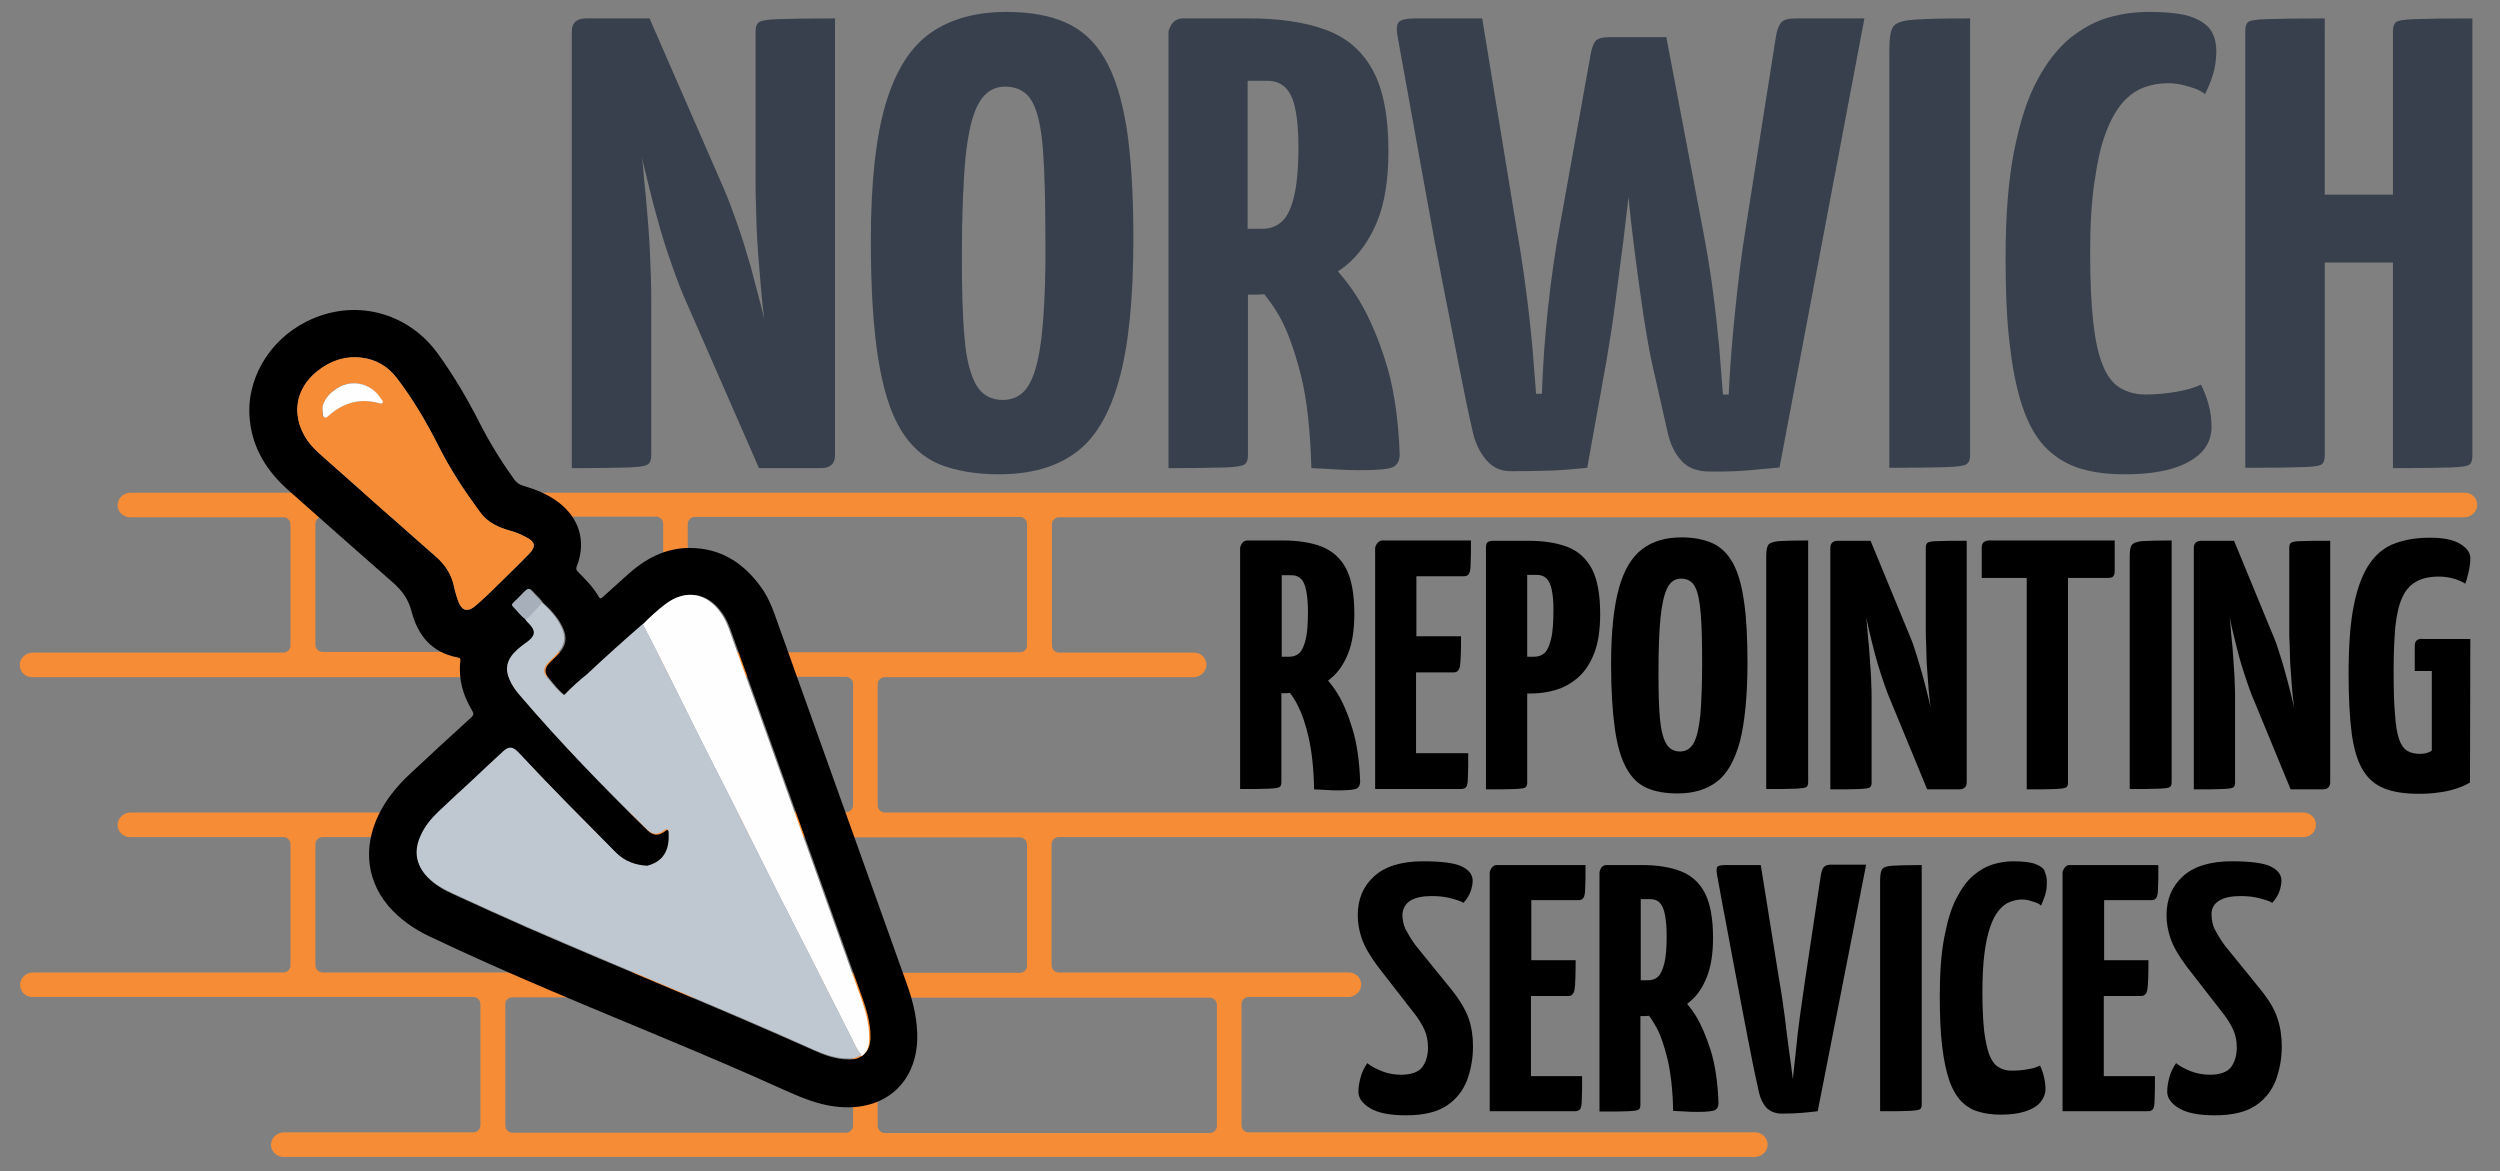 <?xml version="1.0" encoding="utf-8"?>
<!-- Generator: Adobe Illustrator 28.0.0, SVG Export Plug-In . SVG Version: 6.00 Build 0)  -->
<svg version="1.2" baseProfile="tiny" id="Layer_1" xmlns="http://www.w3.org/2000/svg" xmlns:xlink="http://www.w3.org/1999/xlink"
	 x="0px" y="0px" viewBox="0 0 733.2 343.5" overflow="visible" xml:space="preserve">
<rect x="0" y="0" width="733.2" height="343.5" fill="#808080" stroke="none"/>
<g>
	<path fill="#37404C" d="M222.6,6.5c-0.7,0.5-1,1.4-1,2.6v43.9c0,2.3,0,4.5,0.1,6.8c0.1,2.3,0.1,4.6,0.2,6.9
		c0.1,2.3,0.2,4.7,0.4,7.1c0.2,2.4,0.4,4.8,0.6,7.3c0.2,2.5,0.4,5.1,0.7,7.8c0.2,1.5,0.3,3.1,0.5,4.6c-0.2-1-0.5-2-0.7-3
		c-1-3.9-2.1-7.9-3.2-12.2c-1.2-4.2-2.5-8.4-3.9-12.4c-1.4-4.1-2.8-7.8-4.2-11L190.5,5.4h-18.6c-2.8,0-4.2,1.3-4.2,3.8v128.1
		c7.8,0,13.3-0.1,16.5-0.2c3.2-0.1,5.1-0.4,5.8-0.9c0.7-0.5,1-1.4,1-2.6V88.3c0-2.1,0-4.4-0.1-6.9c-0.1-2.4-0.2-5-0.3-7.6
		c-0.1-2.6-0.3-5.3-0.5-8c-0.2-2.7-0.5-5.5-0.7-8.3c-0.3-2.8-0.6-5.6-0.8-8.4c-0.1-1.1-0.2-2.2-0.4-3.2c0.4,1.9,0.9,3.8,1.4,5.9
		c1,4,2,8.2,3.2,12.4c1.2,4.3,2.4,8.4,3.8,12.2c1.3,3.9,2.6,7.3,3.9,10.4l22.1,50.5h18.1c2.8,0,4.2-1.3,4.2-3.8V5.4
		c-7.6,0-13.1,0.1-16.4,0.2C225.3,5.7,223.3,6,222.6,6.5z"/>
	<path fill="#37404C" d="M324,17.2c-2.9-5-6.7-8.5-11.5-10.6c-4.7-2.1-10.5-3.1-17.3-3.1c-8.9,0-16.3,2-22.2,6.1
		c-5.9,4.1-10.3,11-13.2,20.7c-2.9,9.7-4.4,23.1-4.4,40.2c0,13.9,0.7,25.4,2.1,34.3c1.4,8.9,3.5,15.9,6.5,20.9
		c2.9,5,6.8,8.5,11.6,10.5c4.8,1.9,10.6,2.9,17.4,2.9c9.2,0,16.7-2.1,22.4-6.3c5.8-4.2,10-11.3,12.8-21.4c2.8-10,4.2-23.9,4.2-41.6
		c0-13.1-0.7-23.9-2-32.4C329,28.9,326.9,22.1,324,17.2z M305.6,97.5c-0.7,6.9-1.9,11.9-3.7,15.1c-1.7,3.1-4.3,4.7-7.8,4.7
		c-3.5,0-6.1-1.5-7.8-4.4c-1.7-3-2.9-7.5-3.4-13.7c-0.6-6.2-0.8-14.1-0.8-23.9c0-12.3,0.4-22.1,1.1-29.4c0.8-7.3,2-12.5,3.9-15.7
		c1.8-3.2,4.4-4.8,7.7-4.8c3.6,0,6.3,1.5,7.9,4.4c1.7,3,2.7,7.8,3.2,14.4c0.5,6.7,0.7,15.4,0.7,26.4
		C306.7,81.6,306.3,90.6,305.6,97.5z"/>
	<path fill="#37404C" d="M397.5,86.3c-1.5-2.3-3.2-4.5-5.1-6.7c0.7-0.5,1.5-1.1,2.2-1.6c3.8-3.1,6.9-7.3,9.2-12.8
		c2.3-5.5,3.4-12.5,3.4-21c0-10.3-1.6-18.2-4.7-23.8c-3.1-5.6-7.7-9.5-13.8-11.7c-6-2.2-13.5-3.3-22.2-3.3h-4.6h-13.3h-1.7
		c-2.1,0-3.5,1.3-4.2,3.8v128.1c7.6,0,13.1-0.1,16.4-0.2c3.3-0.1,5.2-0.4,5.9-0.9c0.7-0.5,1-1.4,1-2.6V86.4h1.5c1.1,0,2.2,0,3.3-0.1
		c1.7,2.1,3.2,4.3,4.5,6.6c2.3,4.1,4.3,9.7,6.2,17c1.8,7.2,2.8,16.4,3.1,27.4c2.6,0.1,5.1,0.2,7.5,0.4c2.4,0.1,4.4,0.2,6.3,0.2
		c5.7,0,9.1-0.3,10.3-1c1.2-0.7,1.8-1.9,1.8-3.7c-0.4-11.2-1.9-20.6-4.5-28.3C403.5,97.2,400.6,91,397.5,86.3z M366.1,23.7h5.6
		c2.2,0,4,0.7,5.3,2c1.3,1.3,2.3,3.4,2.9,6.3c0.6,2.9,0.9,6.6,0.9,11.1c0,6.5-0.5,11.5-1.4,15c-0.9,3.5-2.1,5.8-3.7,7.1
		c-1.5,1.3-3.4,1.9-5.6,1.9h-4.2V23.7z"/>
	<path fill="#37404C" d="M522.3,6.7c-0.7,0.9-1.2,2.3-1.5,4.3l-8.8,55.8c-1.3,7.9-2.3,16.3-3.2,25.2c-0.9,8.9-1.5,16.8-1.8,23.7
		h-1.7c-0.3-4.1-0.7-8.8-1.1-14c-0.5-5.2-1.1-10.8-1.9-16.8c-0.8-6-1.8-12-3-18.2l-10.6-55.8h-6.3h-9h-1.3c-2.2,0-3.7,0.4-4.3,1.3
		c-0.6,0.9-1.1,2.3-1.4,4.3l-9,50.1c-1.4,7.5-2.5,15.4-3.4,23.7c-0.9,8.3-1.5,16.7-1.8,25.2h-1.7c-0.3-4.1-0.7-8.8-1.1-14
		c-0.5-5.2-1.1-10.8-1.9-16.8c-0.8-6-1.7-12-2.8-18.2L434.7,5.4h-19.6c-2.6,0-4.3,0.4-4.9,1.1c-0.6,0.8-0.7,2.2-0.3,4.3
		c1.5,8.4,2.9,16.1,4.2,23.2c1.3,7,2.6,14.8,4.2,23.3c1.5,8.5,3.1,17,4.8,25.7c1.7,8.7,3.3,16.8,4.8,24.4c1.5,7.6,2.8,14,4,19.1
		c0.7,3.3,2,6,3.9,8.3c1.9,2.3,4.3,3.4,7.4,3.4c5,0,9-0.1,11.9-0.2c2.9-0.1,6.4-0.4,10.4-0.8l5.6-31.1c0.8-4.8,1.7-10.2,2.5-16.3
		c0.8-6.1,1.6-12.2,2.4-18.4c0.6-4.8,1.1-9.4,1.6-13.6c0.4,4.2,0.9,8.7,1.5,13.5c0.8,6.2,1.6,12.4,2.5,18.5
		c0.9,6.1,1.8,11.5,2.8,16.3l4.6,20.3c0.8,3.8,2.2,6.7,4.2,8.8c1.9,2.1,4.7,3.1,8.3,3.1c3.1,0,5.5,0,7.3-0.1
		c1.8-0.1,3.7-0.2,5.6-0.4c1.9-0.2,4.4-0.4,7.5-0.7L546.8,5.4h-20.2C524.4,5.4,523,5.8,522.3,6.7z"/>
	<path fill="#37404C" d="M555.1,8c-0.7,1.3-1,3.5-1,6.6v122.6c7.9,0,13.5-0.1,16.8-0.2c3.3-0.1,5.2-0.4,5.9-0.9c0.7-0.5,1-1.4,1-2.6
		V5.4c-7.8,0-13.3,0.1-16.7,0.4C557.8,6,555.8,6.8,555.1,8z"/>
	<path fill="#37404C" d="M643.1,5.1c-2.8-1.1-7.2-1.6-13.1-1.6c-3.8,0-7.6,0.5-11.5,1.6c-3.9,1.1-7.6,3.1-11.3,6
		c-3.6,3-6.9,7.1-9.7,12.4c-2.9,5.3-5.1,12.3-6.8,20.8c-1.7,8.5-2.5,19-2.5,31.3c0,10.6,0.4,19.5,1.4,26.9
		c0.9,7.4,2.3,13.5,4.1,18.3c1.8,4.8,4.1,8.5,6.9,11.1c2.8,2.6,6,4.5,9.8,5.6c3.8,1.1,8,1.6,12.7,1.6c5.3,0,9.8-0.5,13.7-1.6
		c3.8-1.1,6.7-2.7,8.8-4.8c2-2.1,3-4.6,3-7.5c0-2.3-0.3-4.5-0.9-6.7c-0.6-2.2-1.4-4.1-2.2-5.7c-1.9,0.9-4.3,1.6-7.2,2.1
		c-2.9,0.5-5.9,0.8-9.1,0.8c-2.9,0-5.4-0.7-7.5-2c-2.1-1.3-3.8-3.5-5-6.6c-1.3-3.1-2.2-7.3-2.8-12.7c-0.6-5.4-0.9-12.2-0.9-20.3
		c0-8.2,0.4-15.1,1.3-20.9c0.8-5.8,1.9-10.6,3.3-14.3c1.4-3.8,3.1-6.7,5-8.9c1.9-2.1,4-3.6,6.3-4.4c2.2-0.8,4.5-1.2,6.9-1.2
		c1.5,0,3,0.2,4.3,0.5c1.3,0.3,2.5,0.7,3.7,1.1c1.1,0.4,2.1,1,2.9,1.6c0.8-1.6,1.6-3.5,2.3-5.7c0.7-2.2,1-4.6,1-7.1
		c0-1.9-0.4-3.7-1.3-5.4C647.7,7.6,645.9,6.2,643.1,5.1z"/>
	<path fill="#37404C" d="M708.4,5.6c-3.2,0.1-5.1,0.4-5.7,0.9c-0.6,0.5-0.9,1.4-0.9,2.6v48h-20V5.4c-7.9,0-13.5,0.1-16.8,0.2
		c-3.3,0.1-5.2,0.4-5.7,0.9c-0.6,0.5-0.8,1.4-0.8,2.6v128.1c7.9,0,13.5-0.1,16.8-0.2c3.3-0.1,5.2-0.4,5.7-0.9
		c0.6-0.5,0.8-1.4,0.8-2.6V77h20v60.3c7.9,0,13.5-0.1,16.8-0.2c3.3-0.1,5.2-0.4,5.7-0.9c0.6-0.5,0.8-1.4,0.8-2.6V5.4
		C717.2,5.4,711.6,5.5,708.4,5.6z"/>
</g>
<g>
	<path d="M392.2,203.3c-0.8-1.3-1.7-2.5-2.7-3.7c0.4-0.3,0.8-0.6,1.1-0.9c2-1.7,3.6-4.1,4.8-7.1c1.2-3,1.8-6.9,1.8-11.6
		c0-5.7-0.8-10.1-2.4-13.2c-1.6-3.1-4-5.2-7.2-6.5c-3.1-1.2-7-1.8-11.5-1.8h-2.4h-6.9h-0.9c-1.1,0-1.8,0.7-2.2,2.1v70.8
		c4,0,6.8,0,8.5-0.1c1.7-0.1,2.7-0.2,3.1-0.5c0.4-0.3,0.5-0.8,0.5-1.5v-26h0.8c0.6,0,1.2,0,1.7-0.1c0.9,1.2,1.7,2.4,2.3,3.7
		c1.2,2.3,2.3,5.4,3.2,9.4c0.9,4,1.5,9,1.6,15.2c1.4,0.1,2.7,0.1,3.9,0.2c1.2,0.1,2.3,0.1,3.3,0.1c3,0,4.7-0.2,5.4-0.6
		c0.6-0.4,0.9-1.1,0.9-2c-0.2-6.2-1-11.4-2.3-15.6C395.3,209.3,393.8,205.9,392.2,203.3z M375.9,168.7h2.9c1.2,0,2.1,0.4,2.8,1.1
		c0.7,0.7,1.2,1.9,1.5,3.5c0.3,1.6,0.5,3.6,0.5,6.1c0,3.6-0.2,6.4-0.7,8.3c-0.5,1.9-1.1,3.2-1.9,3.9c-0.8,0.7-1.8,1-2.9,1h-2.2
		V168.7z"/>
	<path d="M403.3,160.6v70.8h25.2c0.7,0,1.2-0.2,1.5-0.6c0.3-0.4,0.5-1.3,0.5-2.8c0.1-1.5,0.1-3.8,0.1-7.1h-15.3v-23.7h11.1
		c1,0,1.6-0.7,1.8-2c0.2-1.4,0.3-4.2,0.3-8.6h-13.1V169h13.9c0.7,0,1.2-0.2,1.5-0.7c0.3-0.5,0.5-1.4,0.5-2.9
		c0.1-1.5,0.1-3.7,0.1-6.9h-26C404.5,158.6,403.7,159.2,403.3,160.6z"/>
	<path d="M459.7,160.4c-3.1-1.2-7-1.8-11.5-1.8h-2.4h-6.9H438c-0.9,0-1.5,0.2-1.8,0.5c-0.3,0.3-0.4,0.9-0.4,1.6v70.8
		c4,0,6.9,0,8.6-0.1c1.7-0.1,2.7-0.2,3-0.5c0.4-0.3,0.5-0.8,0.5-1.5v-26h0.8c2.5,0,5-0.3,7.4-1c2.4-0.7,4.6-1.9,6.6-3.6
		c2-1.7,3.6-4.1,4.8-7.1c1.2-3,1.8-6.9,1.8-11.6c0-5.7-0.8-10.1-2.4-13.2C465.2,163.7,462.8,161.6,459.7,160.4z M454.9,187.4
		c-0.5,2-1.1,3.4-1.9,4.1c-0.8,0.7-1.8,1.1-2.9,1.1h-2.2v-24h2.9c1.2,0,2.1,0.4,2.8,1.1c0.7,0.7,1.2,1.8,1.5,3.3
		c0.3,1.5,0.5,3.3,0.5,5.5C455.6,182.4,455.4,185.4,454.9,187.4z"/>
	<path d="M508.2,165.1c-1.5-2.7-3.5-4.7-6-5.8c-2.5-1.1-5.5-1.7-9-1.7c-4.6,0-8.5,1.1-11.5,3.4c-3.1,2.3-5.4,6.1-6.9,11.5
		c-1.5,5.4-2.3,12.8-2.3,22.2c0,7.7,0.4,14,1.1,19c0.7,4.9,1.8,8.8,3.4,11.6c1.5,2.8,3.5,4.7,6,5.8s5.5,1.6,9,1.6
		c4.8,0,8.6-1.2,11.6-3.5c3-2.3,5.2-6.3,6.7-11.8c1.4-5.6,2.2-13.2,2.2-23c0-7.2-0.3-13.2-1-17.9
		C510.8,171.5,509.7,167.8,508.2,165.1z M498.7,209.5c-0.4,3.8-1,6.6-1.9,8.3c-0.9,1.7-2.3,2.6-4.1,2.6c-1.8,0-3.2-0.8-4.1-2.4
		c-0.9-1.6-1.5-4.1-1.8-7.5c-0.3-3.4-0.4-7.8-0.4-13.2c0-6.8,0.2-12.2,0.6-16.2c0.4-4,1.1-6.9,2-8.7c0.9-1.8,2.3-2.7,4-2.7
		c1.9,0,3.3,0.8,4.1,2.4c0.9,1.6,1.4,4.3,1.7,8c0.3,3.7,0.4,8.5,0.4,14.6C499.2,200.7,499,205.7,498.7,209.5z"/>
	<path d="M518.5,160c-0.4,0.7-0.5,1.9-0.5,3.6v67.8c4.1,0,7,0,8.7-0.1c1.7-0.1,2.7-0.2,3.1-0.5c0.4-0.3,0.5-0.8,0.5-1.5v-70.8
		c-4,0-6.9,0.1-8.7,0.2C519.9,158.9,518.8,159.3,518.5,160z"/>
	<path d="M565.3,159.2c-0.4,0.3-0.5,0.8-0.5,1.5v24.3c0,1.2,0,2.5,0.1,3.7c0,1.2,0.1,2.5,0.1,3.8c0,1.3,0.1,2.6,0.2,3.9
		c0.1,1.3,0.2,2.7,0.3,4.1c0.1,1.4,0.2,2.8,0.4,4.3c0.1,0.8,0.2,1.7,0.3,2.6c-0.1-0.5-0.3-1.1-0.4-1.7c-0.5-2.2-1.1-4.4-1.7-6.7
		c-0.6-2.3-1.3-4.6-2-6.9c-0.7-2.3-1.4-4.3-2.2-6.1l-11.3-27.4H539c-1.4,0-2.2,0.7-2.2,2.1v70.8c4,0,6.9,0,8.6-0.1
		c1.7-0.1,2.7-0.2,3-0.5c0.4-0.3,0.5-0.8,0.5-1.5v-25c0-1.2,0-2.4-0.1-3.8c0-1.4-0.1-2.8-0.2-4.2c-0.1-1.5-0.2-2.9-0.3-4.4
		c-0.1-1.5-0.2-3-0.4-4.6c-0.1-1.6-0.3-3.1-0.4-4.6c-0.1-0.6-0.1-1.2-0.2-1.8c0.2,1,0.5,2.1,0.7,3.2c0.5,2.2,1.1,4.5,1.7,6.9
		c0.6,2.4,1.3,4.6,2,6.8c0.7,2.2,1.4,4.1,2,5.7l11.5,27.9h9.4c1.4,0,2.2-0.7,2.2-2.1v-70.8c-4,0-6.8,0-8.5,0.1
		C566.7,158.7,565.6,158.9,565.3,159.2z"/>
	<path d="M581.2,160.6v8.9h13.2v62c4,0,6.8,0,8.5-0.1c1.7-0.1,2.7-0.2,3.1-0.5c0.4-0.3,0.5-0.8,0.5-1.5v-59.9h11.5
		c0.8,0,1.4-0.1,1.7-0.4c0.3-0.3,0.5-0.8,0.5-1.7v-8.9h-36.8C581.9,158.6,581.2,159.2,581.2,160.6z"/>
	<path d="M625.1,160c-0.4,0.7-0.5,1.9-0.5,3.6v67.8c4.1,0,7,0,8.7-0.1c1.7-0.1,2.7-0.2,3.1-0.5c0.4-0.3,0.5-0.8,0.5-1.5v-70.8
		c-4,0-6.9,0.1-8.7,0.2C626.5,158.9,625.5,159.3,625.1,160z"/>
	<path d="M671.9,159.2c-0.4,0.3-0.5,0.8-0.5,1.5v24.3c0,1.2,0,2.5,0.1,3.7c0,1.2,0.1,2.5,0.1,3.8c0,1.3,0.1,2.6,0.2,3.9
		c0.1,1.3,0.2,2.7,0.3,4.1c0.1,1.4,0.2,2.8,0.4,4.3c0.1,0.8,0.2,1.7,0.3,2.6c-0.1-0.5-0.3-1.1-0.4-1.7c-0.5-2.2-1.1-4.4-1.7-6.7
		c-0.6-2.3-1.3-4.6-2-6.9c-0.7-2.3-1.4-4.3-2.2-6.1l-11.3-27.4h-9.6c-1.4,0-2.2,0.7-2.2,2.1v70.8c4,0,6.9,0,8.6-0.1
		c1.7-0.1,2.7-0.2,3-0.5c0.4-0.3,0.5-0.8,0.5-1.5v-25c0-1.2,0-2.4-0.1-3.8c0-1.4-0.1-2.8-0.2-4.2c-0.1-1.5-0.2-2.9-0.3-4.4
		c-0.1-1.5-0.2-3-0.4-4.6c-0.1-1.6-0.3-3.1-0.4-4.6c-0.1-0.6-0.1-1.2-0.2-1.8c0.2,1,0.5,2.1,0.7,3.2c0.5,2.2,1.1,4.5,1.7,6.9
		c0.6,2.4,1.3,4.6,2,6.8c0.7,2.2,1.4,4.1,2,5.7l11.5,27.9h9.4c1.4,0,2.2-0.7,2.2-2.1v-70.8c-4,0-6.8,0-8.5,0.1
		C673.3,158.7,672.3,158.9,671.9,159.2z"/>
	<path d="M708.2,189.3v7.5h5v23.3c-0.1,0.1-0.3,0.3-0.6,0.4c-0.3,0.1-0.6,0.3-1.1,0.4c-0.5,0.1-1.1,0.2-1.8,0.2
		c-1.4,0-2.7-0.3-3.7-0.9c-1-0.6-1.8-1.7-2.4-3.4c-0.6-1.7-1-4.2-1.2-7.4c-0.3-3.3-0.4-7.5-0.4-12.8c0-5,0.2-9.2,0.5-12.8
		c0.4-3.5,1-6.3,2-8.5c1-2.2,2.3-3.7,4.1-4.7c1.7-1,4-1.5,6.7-1.5c1.4,0,2.9,0.2,4.3,0.6c1.4,0.4,2.6,0.9,3.4,1.5
		c0.4-1,0.7-2.2,1-3.5c0.3-1.3,0.5-2.6,0.5-4c0-1.6-1-3-3-4.2c-2-1.2-4.9-1.8-8.8-1.8c-3.8,0-7.1,0.5-10.1,1.6c-3,1-5.5,3-7.5,5.8
		c-2,2.8-3.6,6.8-4.7,12.1c-1.1,5.2-1.6,12.1-1.6,20.5c0,6.9,0.3,12.7,0.9,17.3c0.6,4.6,1.7,8.2,3.2,10.7c1.5,2.6,3.6,4.4,6.3,5.5
		c2.7,1.1,6.1,1.6,10.2,1.6c2.1,0,4-0.1,5.9-0.4c1.8-0.2,3.5-0.6,5-1.1c1.6-0.5,2.9-1.1,4.1-1.8l0.1-42.1h-13.8
		C709.1,187.2,708.2,187.9,708.2,189.3z"/>
</g>
<g>
	<path d="M413.7,264.1c1.5-0.9,3.6-1.3,6.2-1.3c2.1,0,4,0.2,5.8,0.7c1.8,0.5,3,0.9,3.5,1.3c1-1.1,1.7-2.2,2.1-3.4
		c0.4-1.1,0.6-2.2,0.6-3.1c0-1.8-1.1-3.2-3.2-4.2c-2.1-1-5.9-1.5-11.4-1.5c-6.3,0-11.1,1.5-14.3,4.4c-3.2,2.9-4.8,6.7-4.8,11.4
		c0,2.3,0.4,4.6,1.2,6.9c0.8,2.3,2.4,5.1,4.8,8.3l9.8,12.6c1.9,2.3,3.1,4.3,3.8,5.9c0.7,1.6,1,3.3,1,5.1c0,2.4-0.6,4.3-1.7,5.8
		c-1.1,1.4-3.2,2.2-6.1,2.2c-1.9,0-3.8-0.3-5.6-1c-1.8-0.7-3.3-1.5-4.4-2.4c-0.9,1.3-1.6,2.7-2,4.3c-0.4,1.5-0.6,2.9-0.6,4.1
		c0,1.8,1.1,3.4,3.4,4.8c2.3,1.4,5.8,2.1,10.6,2.1c5.2,0,9.2-1,12-2.9c2.8-1.9,4.7-4.4,5.9-7.5c1.1-3.1,1.7-6.3,1.7-9.8
		c0-3-0.4-5.7-1.3-8.3c-0.9-2.5-2.6-5.4-5.2-8.6l-10.3-12.7c-1.4-1.9-2.3-3.5-3-4.8c-0.6-1.3-0.9-2.8-0.9-4.4
		C411.5,266.3,412.2,265,413.7,264.1z"/>
	<path d="M436.9,255.7v70.2h25c0.7,0,1.2-0.2,1.5-0.6c0.3-0.4,0.5-1.3,0.5-2.7c0.1-1.4,0.1-3.8,0.1-7H449v-23.5h11
		c1,0,1.6-0.7,1.8-2c0.2-1.3,0.3-4.2,0.3-8.5h-13V264h13.8c0.7,0,1.2-0.2,1.5-0.7c0.3-0.4,0.5-1.4,0.5-2.8c0.1-1.4,0.1-3.7,0.1-6.8
		h-25.8C438.1,253.6,437.4,254.3,436.9,255.7z"/>
	<path d="M497.4,298c-0.8-1.3-1.7-2.5-2.6-3.6c0.4-0.3,0.8-0.6,1.1-0.9c2-1.7,3.5-4,4.7-7c1.2-3,1.8-6.8,1.8-11.5
		c0-5.6-0.8-10-2.4-13.1c-1.6-3.1-4-5.2-7.1-6.4c-3.1-1.2-6.9-1.8-11.4-1.8H479h-6.9h-0.9c-1.1,0-1.8,0.7-2.1,2.1v70.2
		c3.9,0,6.7,0,8.4-0.1c1.7-0.1,2.7-0.2,3.1-0.5c0.4-0.3,0.5-0.8,0.5-1.4V298h0.8c0.6,0,1.1,0,1.7-0.1c0.9,1.1,1.6,2.4,2.3,3.6
		c1.2,2.2,2.2,5.3,3.2,9.3c0.9,4,1.5,9,1.6,15c1.4,0.1,2.6,0.1,3.9,0.2c1.2,0.1,2.3,0.1,3.2,0.1c2.9,0,4.7-0.2,5.3-0.6
		c0.6-0.4,0.9-1,0.9-2c-0.2-6.1-1-11.3-2.3-15.5C500.4,304,499,300.6,497.4,298z M481.2,263.7h2.9c1.1,0,2.1,0.4,2.7,1.1
		c0.7,0.7,1.2,1.9,1.5,3.5c0.3,1.6,0.5,3.6,0.5,6.1c0,3.6-0.2,6.3-0.7,8.2c-0.5,1.9-1.1,3.2-1.9,3.9c-0.8,0.7-1.8,1-2.9,1h-2.1
		V263.7z"/>
	<path d="M534.8,254.4c-0.4,0.5-0.6,1.3-0.8,2.4l-4.6,30.6c-0.5,3.4-1,6.9-1.5,10.5c-0.5,3.6-0.9,7.1-1.2,10.3
		c-0.4,3.2-0.6,6-0.9,8.3c-0.3-2.3-0.6-5-1.1-8.3c-0.4-3.2-0.9-6.7-1.3-10.3c-0.5-3.6-1-7.2-1.6-10.5l-5.4-33.7h-10.1
		c-1.6,0-2.5,0.2-2.7,0.6c-0.2,0.4-0.2,1.2,0,2.4c0.9,4.7,1.6,9,2.4,12.9c0.7,3.9,1.5,8.2,2.4,12.9c0.9,4.7,1.8,9.5,2.7,14.2
		c0.9,4.8,1.8,9.3,2.6,13.4c0.8,4.2,1.6,7.6,2.2,10.4c0.4,1.7,1.1,3.2,2.1,4.3s2.6,1.8,4.6,1.8c2.3,0,4.2-0.1,5.6-0.2
		c1.5-0.1,3.1-0.3,4.9-0.5l14.2-72.3h-10.6C535.9,253.6,535.2,253.9,534.8,254.4z"/>
	<path d="M551.9,255.1c-0.4,0.7-0.5,1.9-0.5,3.6v67.2c4.1,0,7,0,8.6-0.1c1.7-0.1,2.7-0.2,3.1-0.5c0.4-0.3,0.5-0.8,0.5-1.4v-70.2
		c-4,0-6.9,0.1-8.6,0.2C553.3,254,552.2,254.4,551.9,255.1z"/>
	<path d="M597.2,253.5c-1.4-0.6-3.7-0.9-6.8-0.9c-1.9,0-3.9,0.3-5.9,0.9c-2,0.6-3.9,1.7-5.8,3.3c-1.9,1.6-3.5,3.9-5,6.8
		c-1.5,2.9-2.6,6.7-3.5,11.4c-0.9,4.7-1.3,10.4-1.3,17.1c0,5.8,0.2,10.7,0.7,14.8c0.5,4.1,1.2,7.4,2.1,10c0.9,2.6,2.1,4.6,3.5,6.1
		c1.4,1.4,3.1,2.5,5,3c1.9,0.6,4.1,0.9,6.6,0.9c2.7,0,5.1-0.3,7-0.9c2-0.6,3.5-1.5,4.5-2.6c1-1.2,1.6-2.5,1.6-4.1
		c0-1.2-0.2-2.5-0.5-3.7c-0.3-1.2-0.7-2.3-1.1-3.1c-1,0.5-2.2,0.9-3.7,1.1c-1.5,0.3-3,0.4-4.7,0.4c-1.5,0-2.8-0.4-3.9-1.1
		c-1.1-0.7-1.9-1.9-2.6-3.6c-0.6-1.7-1.1-4-1.5-7c-0.3-3-0.5-6.7-0.5-11.2c0-4.5,0.2-8.3,0.6-11.5c0.4-3.2,1-5.8,1.7-7.8
		c0.7-2.1,1.6-3.7,2.6-4.9c1-1.2,2.1-2,3.2-2.4c1.1-0.4,2.3-0.7,3.5-0.7c0.8,0,1.5,0.1,2.2,0.3c0.7,0.2,1.3,0.4,1.9,0.6
		c0.6,0.2,1.1,0.5,1.5,0.9c0.4-0.9,0.8-1.9,1.2-3.1c0.4-1.2,0.5-2.5,0.5-3.9c0-1-0.2-2-0.6-2.9C599.6,254.8,598.6,254.1,597.2,253.5
		z"/>
	<path d="M604.9,255.7v70.2h25c0.7,0,1.2-0.2,1.5-0.6c0.3-0.4,0.5-1.3,0.5-2.7c0.1-1.4,0.1-3.8,0.1-7H617v-23.5h11
		c1,0,1.6-0.7,1.8-2c0.2-1.3,0.3-4.2,0.3-8.5h-13V264h13.8c0.7,0,1.2-0.2,1.5-0.7c0.3-0.4,0.5-1.4,0.5-2.8c0.1-1.4,0.1-3.7,0.1-6.8
		h-25.8C606.1,253.6,605.4,254.3,604.9,255.7z"/>
	<path d="M662.8,290l-10.3-12.7c-1.4-1.9-2.3-3.5-3-4.8c-0.6-1.3-0.9-2.8-0.9-4.4c0-1.8,0.8-3.1,2.3-4c1.5-0.9,3.6-1.3,6.2-1.3
		c2.1,0,4,0.2,5.8,0.7c1.8,0.5,3,0.9,3.5,1.3c1-1.1,1.7-2.2,2.1-3.4c0.4-1.1,0.6-2.2,0.6-3.1c0-1.8-1.1-3.2-3.2-4.2
		c-2.1-1-5.9-1.5-11.4-1.5c-6.3,0-11.1,1.5-14.3,4.4c-3.2,2.9-4.8,6.7-4.8,11.4c0,2.3,0.4,4.6,1.2,6.9c0.8,2.3,2.4,5.1,4.8,8.3
		l9.8,12.6c1.9,2.3,3.1,4.3,3.8,5.9c0.7,1.6,1,3.3,1,5.1c0,2.4-0.6,4.3-1.7,5.8c-1.1,1.4-3.2,2.2-6.1,2.2c-1.9,0-3.8-0.3-5.6-1
		c-1.8-0.7-3.3-1.5-4.4-2.4c-0.9,1.3-1.6,2.7-2,4.3c-0.4,1.5-0.6,2.9-0.6,4.1c0,1.8,1.1,3.4,3.4,4.8c2.3,1.4,5.8,2.1,10.6,2.1
		c5.2,0,9.2-1,12-2.9c2.8-1.9,4.7-4.4,5.9-7.5c1.1-3.1,1.7-6.3,1.7-9.8c0-3-0.4-5.7-1.3-8.3C667.1,296,665.4,293.2,662.8,290z"/>
</g>
<path fill="#F68D36" d="M675.5,238.3H514.8H259.5c-1.2,0-2.1-1-2.1-2.1v-35.5c0-1.2,1-2.1,2.1-2.1H350c1.9,0,3.6-1.4,3.8-3.3
	c0.2-2.1-1.5-3.9-3.6-3.9h-39.6c-1.2,0-2.1-1-2.1-2.1v-35.5c0-1.2,1-2.1,2.1-2.1h412.1c1.9,0,3.6-1.4,3.8-3.3
	c0.2-2.1-1.5-3.9-3.6-3.9H38.3c-1.9,0-3.6,1.4-3.8,3.3c-0.2,2.1,1.5,3.9,3.6,3.9h45c1.2,0,2.1,1,2.1,2.1v35.5c0,1.2-1,2.1-2.1,2.1
	l-73.5,0c-1.9,0-3.6,1.4-3.8,3.3c-0.2,2.1,1.5,3.9,3.6,3.9h129.3c1.2,0,2.1,1,2.1,2.1v35.5c0,1.2-1,2.1-2.1,2.1H83.2H38.3
	c-1.9,0-3.6,1.4-3.8,3.3c-0.2,2.1,1.5,3.9,3.6,3.9h45h0c1.2,0,2.1,1,2.1,2.1v35.5c0,1.2-1,2.1-2.1,2.1H9.7c-1.9,0-3.6,1.4-3.8,3.3
	c-0.2,2.1,1.5,3.9,3.6,3.9h129.3c1.2,0,2.1,1,2.1,2.1v35.5c0,1.2-1,2.1-2.1,2.1l-55.5,0c-1.9,0-3.6,1.4-3.8,3.3
	c-0.2,2.1,1.5,3.9,3.6,3.9h431.5c1.9,0,3.6-1.4,3.8-3.3c0.2-2.1-1.5-3.9-3.6-3.9H366.2c-1.2,0-2.1-1-2.1-2.1v-35.5
	c0-1.2,1-2.1,2.1-2.1h29.2c1.9,0,3.6-1.4,3.8-3.3c0.2-2.1-1.5-3.9-3.6-3.9h-85.1c-1.2,0-2.1-1-2.1-2.1v-35.5c0-1.2,1-2.1,2.1-2.1
	h204.2h160.9c2.1,0,3.8-1.8,3.6-3.9C679.1,239.7,677.4,238.3,675.5,238.3z M299.1,191.3h-95.3c-1.2,0-2.1-1-2.1-2.1v-35.5
	c0-1.2,1-2.1,2.1-2.1h95.3c1.2,0,2.1,1,2.1,2.1v35.5C301.3,190.4,300.3,191.3,299.1,191.3z M94.6,151.5h97.8c1.2,0,2.1,1,2.1,2.1
	v35.5c0,1.2-1,2.1-2.1,2.1H94.6c-1.2,0-2.1-1-2.1-2.1v-35.5C92.5,152.5,93.4,151.5,94.6,151.5z M150.3,198.5h97.8
	c1.2,0,2.1,1,2.1,2.1v35.5c0,1.2-1,2.1-2.1,2.1h-97.8c-1.2,0-2.1-1-2.1-2.1v-35.5C148.1,199.4,149.1,198.5,150.3,198.5z M94.6,245.5
	h97.8c1.2,0,2.1,1,2.1,2.1v35.5c0,1.2-1,2.1-2.1,2.1H94.6c-1.2,0-2.1-1-2.1-2.1v-35.5C92.5,246.4,93.4,245.5,94.6,245.5z
	 M150.3,292.5h97.8c1.2,0,2.1,1,2.1,2.1v35.5c0,1.2-1,2.1-2.1,2.1h-97.8c-1.2,0-2.1-1-2.1-2.1v-35.5
	C148.1,293.4,149.1,292.5,150.3,292.5z M354.8,332.3h-95.3c-1.2,0-2.1-1-2.1-2.1v-35.5c0-1.2,1-2.1,2.1-2.1h95.3
	c1.2,0,2.1,1,2.1,2.1v35.5C356.9,331.3,356,332.3,354.8,332.3z M299.1,285.3h-95.3c-1.2,0-2.1-1-2.1-2.1v-35.5c0-1.2,1-2.1,2.1-2.1
	h95.3c1.2,0,2.1,1,2.1,2.1v35.5C301.3,284.3,300.3,285.3,299.1,285.3z"/>
<g>
	<path d="M244.8,324.5c-5.1-0.6-10.3-2.8-15.4-5.1c-22.5-10.2-45.5-19.3-68.2-29c-11.8-5-23.5-10.2-35.1-15.7
		c-4.7-2.2-8.8-5.1-12.2-9c-7-8.3-7.5-19-1.6-29.1c2.1-3.5,4.7-6.6,7.7-9.4c6-5.6,12-11.2,18.1-16.7c0.9-0.8,0.9-1.3,0.3-2.2
		c-2.6-4.4-4-9.1-3.4-14.3c0.1-0.7,0-1.1-0.8-1.2c-7.6-1.4-11.7-6.5-13.5-13.5c-0.9-3.5-2.7-6-5.4-8.4c-10.3-9-20.5-18.1-30.8-27.2
		c-6.1-5.4-10.3-12-11.2-20.2c-1.4-11.8,5.4-23.6,16.6-29.2c13.7-6.9,29.5-3,38.5,9.4c4.7,6.5,8.7,13.3,12.3,20.4
		c2.9,5.7,6.3,11.2,10.1,16.5c0.7,0.9,1.4,1.5,2.5,1.8c3.6,1.1,7.1,2.4,10.2,4.7c6.4,4.7,8.5,11.6,5.7,18.9
		c-0.3,0.7-0.3,1.1,0.3,1.7c2.2,2.2,4.5,4.5,6.1,7.3c0.5,0.9,0.9,0.3,1.3,0c2.4-2.2,4.8-4.3,7.2-6.5c5.1-4.6,11-7.8,18.1-7.8
		c9.1,0,15.8,4.3,21,11.5c1.8,2.5,3,5.2,4,8c12.9,36.2,25.9,72.3,38.8,108.5c1.9,5.3,3.2,10.8,3,16.5
		C268.4,318.3,258.7,326.3,244.8,324.5z M154.1,181.6c0.3,0.7,0.9,1.2,1.4,1.7c1.8,2,1.7,3.4-0.5,5.1c-1.4,1-2.8,2-4,3.3
		c-2.2,2.3-2.7,4.9-1.4,7.8c0.7,1.7,1.8,3.2,3,4.6c11.8,13.8,24.4,26.8,37.4,39.5c1.6,1.5,3.1,1.6,4.9,0.3c0.3-0.2,0.6-0.6,1-0.4
		c0.4,0.2,0.4,0.7,0.4,1.1c0.2,4.1-0.8,8.2-6.3,9.6c-3.5-0.2-6.6-1.3-9.2-3.9c-9.6-9.7-19.3-19.4-28.6-29.4
		c-1.6-1.7-2.8-1.8-4.5-0.2c-3,2.8-6,5.5-8.9,8.3c-3.4,3.1-6.7,6.2-10,9.3c-2.2,2.1-4.1,4.4-5.3,7.2c-2,4.4-1.3,8.5,2.1,12
		c2.1,2.1,4.7,3.6,7.4,4.8c7.2,3.3,14.4,6.6,21.7,9.8c28,12.2,56.4,23.6,84.3,36.1c2.9,1.3,6,2.4,9.3,2.5c1.6,0.1,3.2,0,4.6-1.1
		c2-1.4,2.4-3.5,2.4-5.6c0-4-1.1-7.7-2.4-11.4c-12.9-36-25.8-72.1-38.7-108.1c-0.6-1.6-1.3-3.2-2.3-4.6c-4.2-6.1-10.5-7.2-16.4-2.7
		c-2.3,1.8-4.5,3.8-6.6,5.9c-5.5,4.8-11,9.7-16.3,14.7c-2.4,1.9-4.7,4-6.8,6.2c-1.9-1.4-3.3-3.3-4.8-5.1c-1.4-1.5-1.3-2.9,0.1-4.4
		c0.8-0.9,1.7-1.6,2.5-2.5c2.6-2.7,2.9-5.2,1.2-8.5c-1.4-2.7-3.4-4.8-5.6-6.8c-0.6-1-1.5-1.8-2.3-2.6c-1.7-1.9-1.8-1.9-3.5-0.1
		c-0.9,0.9-1.7,1.8-2.6,2.6c-0.5,0.4-0.6,0.9-0.1,1.3C151.7,179.2,152.6,180.6,154.1,181.6z M106,104.9c-4.6-0.5-9.1,0.9-13,4
		c-6.2,5-7.5,12.6-3.4,19.4c1.5,2.4,3.5,4.2,5.5,6c10.9,9.7,21.8,19.4,32.8,29c2.8,2.4,4.6,5.3,5.3,8.9c0.2,1.1,0.6,2.2,0.9,3.3
		c1.2,3.8,2.9,4.4,5.9,1.7c3.1-2.8,6.1-5.9,9.2-8.8c2-2,4.1-4,6-6c2-2.1,1.8-3.5-0.8-4.8c-1.5-0.8-3-1.4-4.6-1.9
		c-3.6-1-6.8-2.4-9.1-5.6c-4.5-6.2-8.7-12.6-12.2-19.5c-3.5-6.9-7.4-13.6-12.1-19.7C113.8,107.5,110.4,105.4,106,104.9z"/>
	<path fill="#FEFEFE" d="M252.6,309.8c-1.3-1.9-2.2-4-3.2-6c-3.2-6.4-6.5-12.8-9.7-19.2c-3.5-6.9-7.1-13.9-10.6-20.8
		c-4.1-8.1-8.1-16.2-12.2-24.4c-4.3-8.6-8.8-17.2-13.1-25.9c-3.5-7-7-14.1-10.5-21.1c-1.6-3.1-3.2-6.2-4.8-9.3
		c2.1-2.1,4.2-4.1,6.6-5.9c5.9-4.5,12.2-3.4,16.4,2.7c1,1.4,1.7,3,2.3,4.6c12.9,36,25.8,72.1,38.7,108.1c1.3,3.7,2.4,7.5,2.4,11.4
		C255,306.3,254.7,308.4,252.6,309.8z"/>
	<path fill="#F68D36" d="M106,104.9c4.3,0.5,7.8,2.6,10.4,6c4.7,6.2,8.6,12.8,12.1,19.7c3.4,6.9,7.6,13.3,12.2,19.5
		c2.3,3.2,5.5,4.6,9.1,5.6c1.6,0.4,3.1,1.1,4.6,1.9c2.6,1.3,2.8,2.7,0.8,4.8c-2,2.1-4,4-6,6c-3,3-6,6-9.2,8.8
		c-2.9,2.7-4.7,2.1-5.9-1.7c-0.3-1.1-0.7-2.2-0.9-3.3c-0.7-3.6-2.6-6.5-5.3-8.9c-10.9-9.6-21.8-19.3-32.8-29c-2-1.8-4.1-3.6-5.5-6
		c-4.2-6.8-2.9-14.4,3.4-19.4C96.9,105.7,101.4,104.3,106,104.9z M94.6,119.3c0,0.8,0,1.3,0,1.7c0,0.5-0.1,1.2,0.5,1.4
		c0.5,0.2,0.9-0.2,1.2-0.5c4.3-3.7,9.1-5.2,14.6-3.7c0.4,0.1,0.9,0.4,1.2-0.1c0.3-0.4-0.2-0.8-0.4-1.1c-3.1-5-9.2-6.1-13.8-2.5
		C96.2,115.8,95,117.5,94.6,119.3z"/>
	<path fill="#BFC7D1" d="M249.4,303.7c-3.2-6.4-6.5-12.8-9.7-19.2c-3.5-6.9-7.1-13.9-10.6-20.8c-4.1-8.1-8.1-16.2-12.2-24.4
		c-4.3-8.6-8.8-17.2-13.1-25.9c-3.5-7-7-14.1-10.5-21.1c-1.6-3.1-3.2-6.2-4.8-9.3c-5.5,4.8-11,9.7-16.3,14.7v0
		c-2.4,1.9-4.7,4-6.8,6.2c-1.9-1.4-3.3-3.3-4.8-5.1c-1.4-1.5-1.3-2.9,0.1-4.4c0.8-0.9,1.7-1.6,2.5-2.5c2.6-2.7,2.9-5.2,1.2-8.5
		c-1.4-2.7-3.4-4.8-5.6-6.8c-1.4,1.5-2.7,2.9-4.1,4.4c-0.2,0.3-0.5,0.4-0.8,0.3c0.3,0.7,0.9,1.2,1.4,1.7c1.8,2,1.7,3.4-0.5,5.1
		c-1.4,1-2.8,2-4,3.3c-2.2,2.3-2.7,4.9-1.4,7.8c0.7,1.7,1.8,3.2,3,4.6c11.8,13.8,24.4,26.8,37.4,39.5c1.6,1.5,3.1,1.6,4.9,0.3
		c0.3-0.2,0.6-0.6,1-0.4c0.4,0.2,0.4,0.7,0.4,1.1c0.2,4.1-0.8,8.2-6.3,9.6c-3.5-0.2-6.6-1.3-9.2-3.9c-9.6-9.7-19.3-19.4-28.6-29.4
		c-1.6-1.7-2.8-1.8-4.5-0.2c-3,2.8-6,5.5-8.9,8.3c-3.4,3.1-6.7,6.2-10,9.3c-2.2,2.1-4.1,4.4-5.3,7.2c-2,4.4-1.3,8.5,2.1,12
		c2.1,2.1,4.7,3.6,7.4,4.8c7.2,3.3,14.4,6.6,21.7,9.8c28,12.2,56.4,23.6,84.3,36.1c2.9,1.3,6,2.4,9.3,2.5c1.6,0.1,3.2,0,4.6-1.1
		C251.3,307.9,250.5,305.8,249.4,303.7z M184.5,225.3L184.5,225.3c0.1,0,0.1,0.1,0.1,0.2C184.6,225.4,184.5,225.4,184.5,225.3z"/>
	<path fill="#A7AFBA" d="M159,176.8c-1.4,1.5-2.7,2.9-4.1,4.4c-0.2,0.3-0.5,0.4-0.8,0.3c-1.4-0.9-2.4-2.4-3.6-3.5
		c-0.5-0.5-0.4-0.9,0.1-1.3c0.9-0.8,1.7-1.7,2.6-2.6c1.8-1.8,1.8-1.8,3.5,0.1C157.4,175.1,158.4,175.8,159,176.8z"/>
	<path fill="#A7AFBA" d="M184.5,225.3c0,0.1,0.1,0.1,0.1,0.2C184.6,225.4,184.5,225.4,184.5,225.3
		C184.5,225.3,184.5,225.3,184.5,225.3z"/>
	<path fill="#FEFEFE" d="M94.6,119.3c0.4-1.8,1.6-3.5,3.4-4.8c4.6-3.6,10.7-2.4,13.8,2.5c0.2,0.3,0.7,0.7,0.4,1.1
		c-0.3,0.5-0.8,0.2-1.2,0.1c-5.6-1.5-10.4,0-14.6,3.7c-0.4,0.3-0.7,0.8-1.2,0.5c-0.6-0.3-0.5-0.9-0.5-1.4
		C94.6,120.5,94.6,120.1,94.6,119.3z"/>
</g>
</svg>
